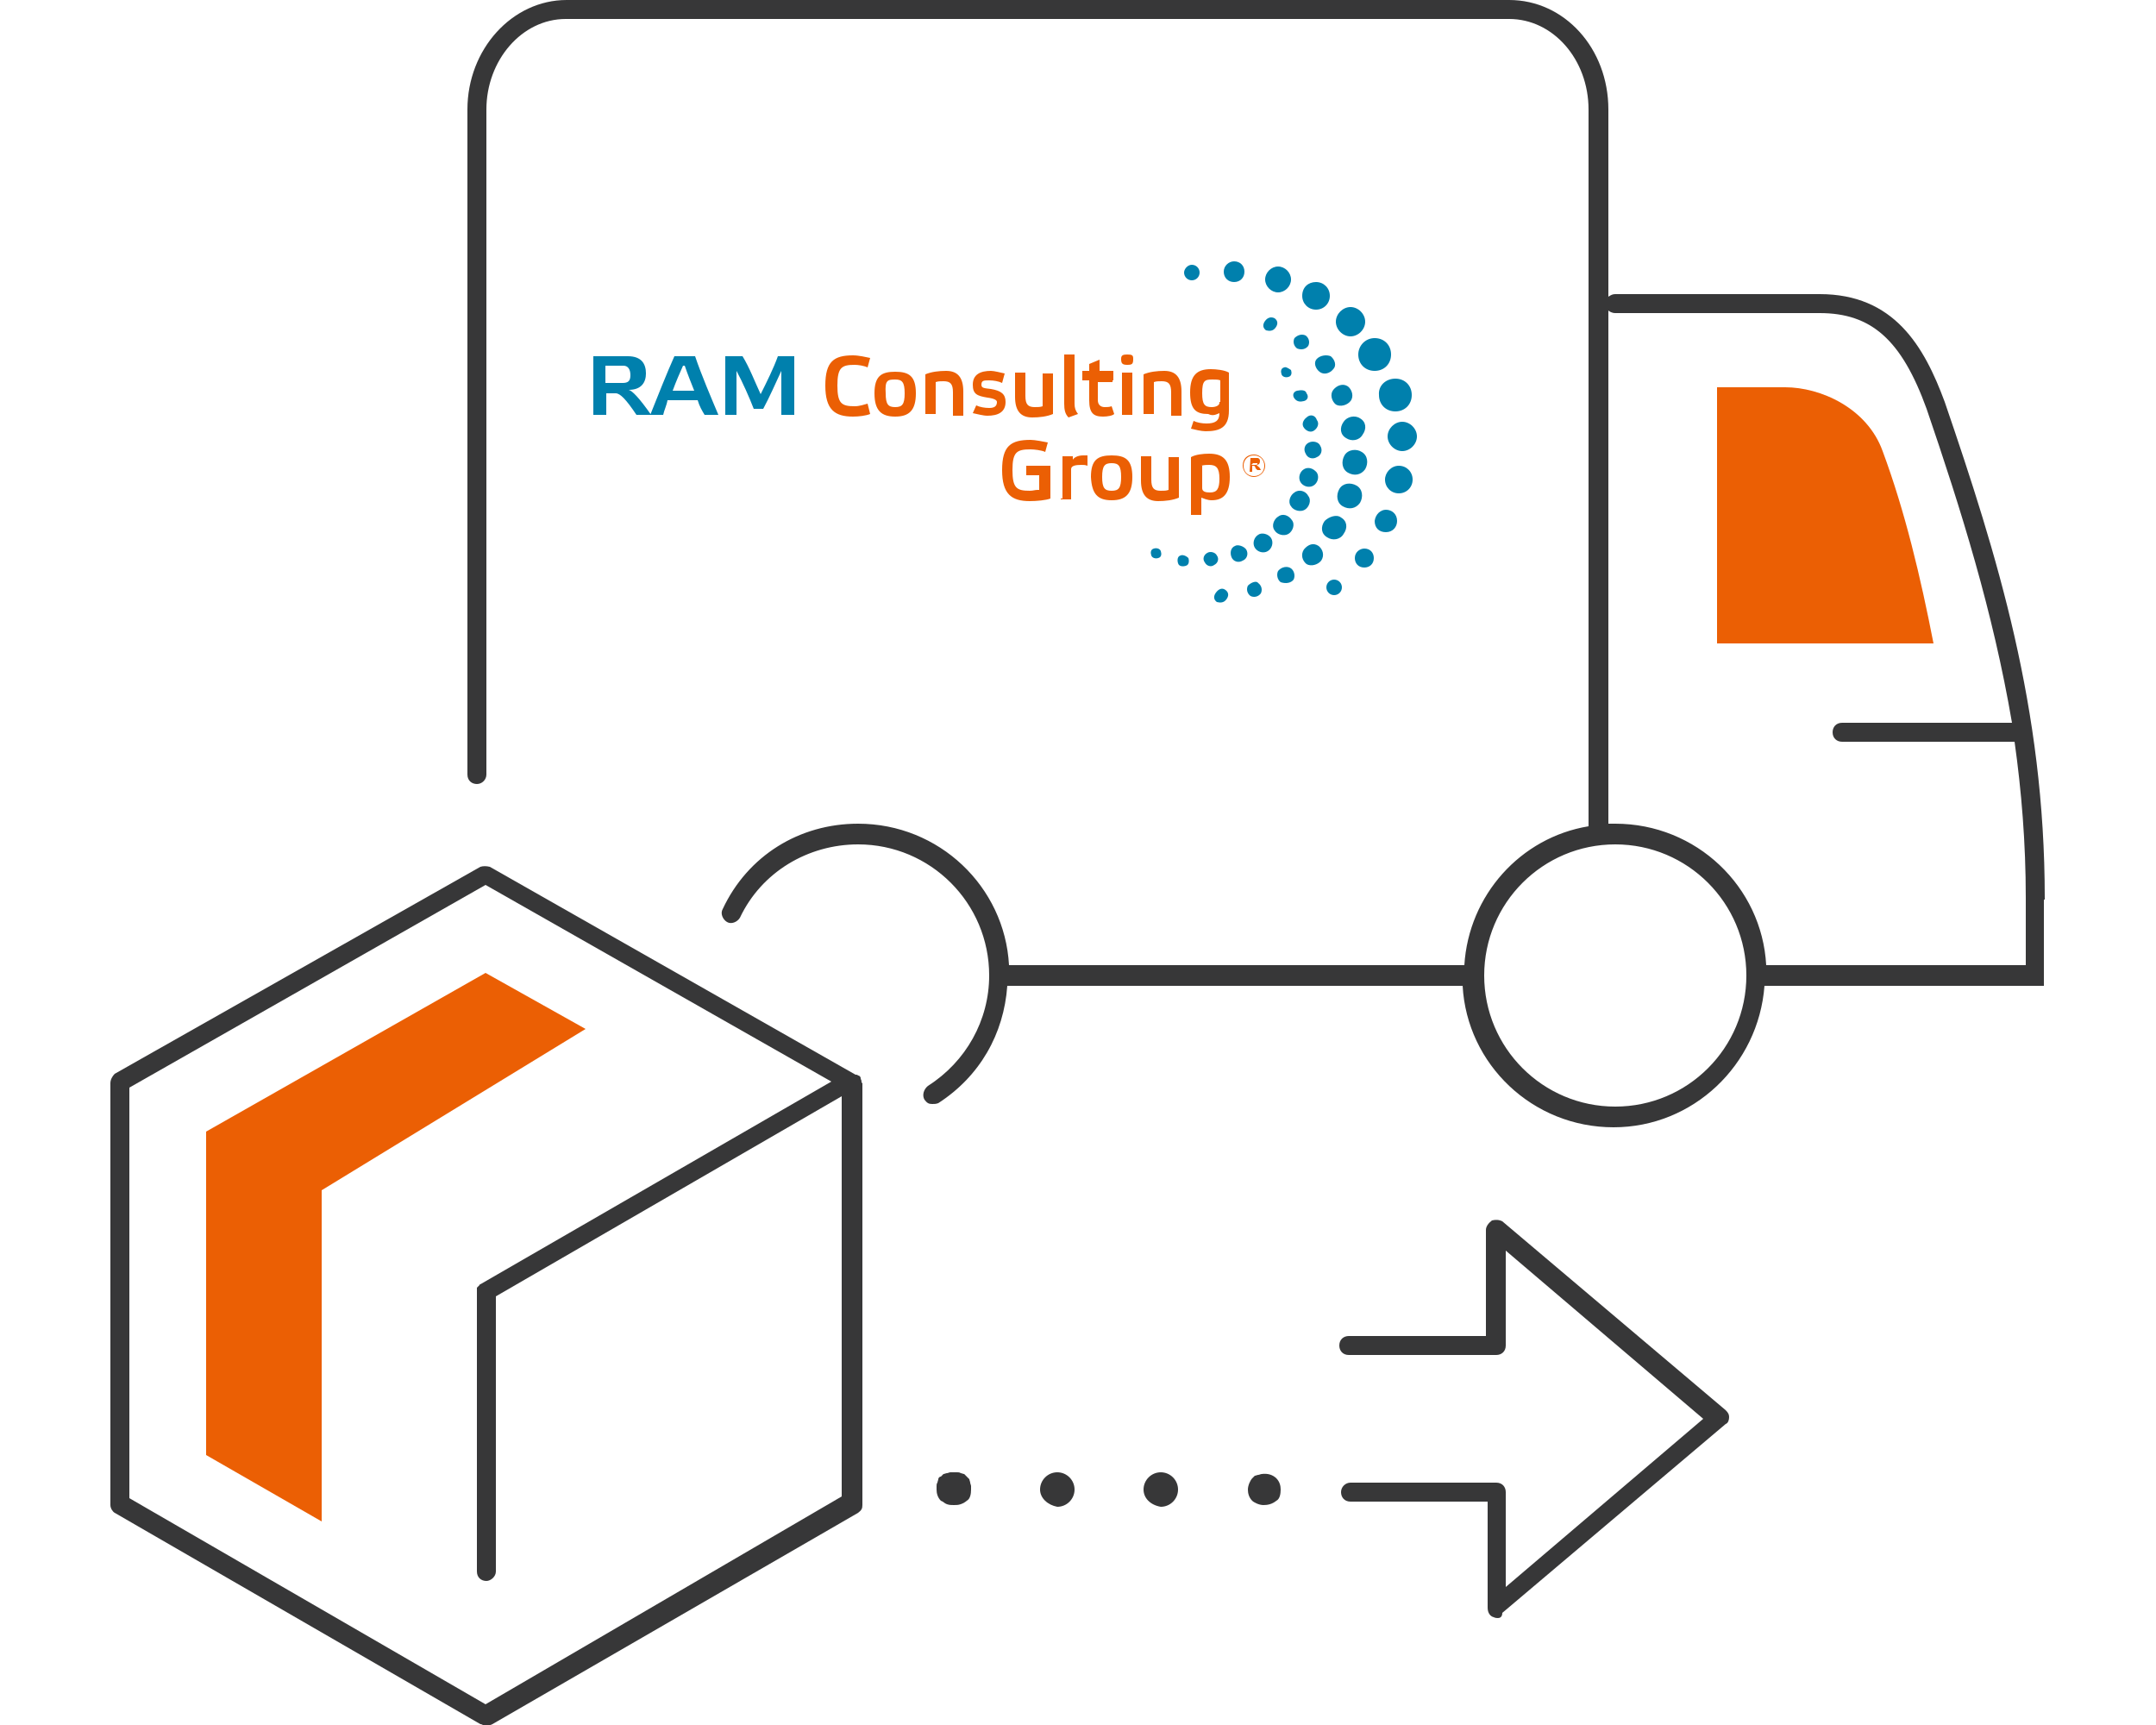 <?xml version="1.0" encoding="utf-8"?>
<!-- Generator: Adobe Illustrator 27.7.0, SVG Export Plug-In . SVG Version: 6.00 Build 0)  -->
<svg version="1.1" id="Ebene_1" xmlns="http://www.w3.org/2000/svg" xmlns:xlink="http://www.w3.org/1999/xlink" x="0px" y="0px"
	 width="250px" height="200px" viewBox="0 0 250 200" style="enable-background:new 0 0 250 200;" xml:space="preserve">
<style type="text/css">
	.st0{fill:#373738;}
	.st1{fill:#EB5F04;}
	.st2{fill:#0080AD;}
	.st3{fill-rule:evenodd;clip-rule:evenodd;fill:#EB5F04;}
	.st4{fill-rule:evenodd;clip-rule:evenodd;fill:#0080AD;}
</style>
<g>
	<path class="st0" d="M237.1,104.1c0-22-5.5-39.7-11.6-57.5c-2.4-6.5-5.9-12.5-14.5-12.5h-23.7c-0.3,0-0.5,0.1-0.8,0.3V12.7
		C186.5,5.6,181.4,0,175,0H65.7c-6.3,0-11.5,5.7-11.5,12.7v77.1c0,0.7,0.5,1.1,1.1,1.1s1.1-0.5,1.1-1.1V12.7
		c0-5.7,4.1-10.5,9.2-10.5H175c5.1,0,9.2,4.7,9.2,10.5v83.1c-7.9,1.3-13.9,8-14.4,16.1H117c-0.5-9.1-8.1-16.4-17.5-16.4
		c-6.8,0-12.8,3.7-15.7,9.9c-0.3,0.5,0,1.2,0.5,1.5c0.5,0.3,1.2,0,1.5-0.5c2.5-5.3,7.9-8.5,13.7-8.5c8.4,0,15.2,6.8,15.2,15.2
		c0,5.2-2.7,10-7.1,12.8c-0.5,0.4-0.7,1.1-0.4,1.6c0.3,0.4,0.5,0.5,0.9,0.5c0.3,0,0.4,0,0.7-0.1c4.8-3.1,7.6-8,8-13.6h52.8
		c0.5,9.1,8.1,16.4,17.5,16.4c9.2,0,16.8-7.2,17.5-16.4H237v-10H237.1z M187.3,128.3c-8.4,0-15.2-6.8-15.2-15.2s6.8-15.2,15.2-15.2
		c8.4,0,15.2,6.8,15.2,15.2S195.7,128.3,187.3,128.3z M234.9,111.9h-30.1c-0.5-9.1-8.1-16.4-17.5-16.4c-0.3,0-0.5,0-0.8,0V36
		c0.1,0.1,0.4,0.3,0.8,0.3H211c6,0,9.5,3.1,12.4,11.1c4,11.7,7.7,23.5,9.9,36.4h-19.7c-0.7,0-1.1,0.5-1.1,1.1c0,0.7,0.5,1.1,1.1,1.1
		h20c0.8,5.7,1.3,11.7,1.3,18.1L234.9,111.9L234.9,111.9z"/>
	<path class="st0" d="M99.9,125.5c0-0.1,0-0.3-0.1-0.4c0,0,0,0,0-0.1s-0.1-0.3-0.3-0.3l0,0c-0.1-0.1-0.1-0.1-0.3-0.1l-42.4-24.1
		c-0.4-0.1-0.8-0.1-1.1,0l-42.4,24c-0.3,0.3-0.5,0.7-0.5,1.1v48.9c0,0.4,0.3,0.8,0.5,0.9l42.4,24.5l0,0c0.1,0,0.1,0,0.3,0.1
		c0.1,0,0.3,0,0.4,0l0,0l0,0c0.1,0,0.3,0,0.4,0s0.1,0,0.3-0.1l0,0l42.4-24.5c0.4-0.3,0.5-0.5,0.5-0.9v-48.9
		C99.9,125.5,99.9,125.5,99.9,125.5L99.9,125.5z M56.3,197.6L15,173.7v-47.6l41.3-23.5l40.1,22.8l-40.7,23.5c0,0-0.1,0-0.1,0.1
		l-0.1,0.1l-0.1,0.1l-0.1,0.1c0,0.1,0,0.1,0,0.3v0.1v32.5c0,0.7,0.5,1.1,1.1,1.1c0.5,0,1.1-0.5,1.1-1.1v-31.9l40.1-23.2v46.4
		L56.3,197.6z"/>
	<g>
		<g>
			<g>
				<g>
					<g>
						<g id="XMLID_00000003103776320420747360000007164789697803157658_">
							<path class="st0" d="M173.7,187.6c-0.1,0-0.3,0-0.5-0.1c-0.4-0.1-0.7-0.5-0.7-1.1v-12.3h-15.9c-0.7,0-1.1-0.5-1.1-1.1
								s0.5-1.1,1.1-1.1h16.9c0.7,0,1.1,0.5,1.1,1.1V184l22.9-19.5l-22.9-19.5V156c0,0.7-0.5,1.1-1.1,1.1h-17.1
								c-0.7,0-1.1-0.5-1.1-1.1c0-0.7,0.5-1.1,1.1-1.1h15.9v-12.3c0-0.4,0.3-0.8,0.7-1.1c0.4-0.1,0.8-0.1,1.2,0.1l25.9,21.9
								c0.3,0.3,0.4,0.5,0.4,0.8s-0.1,0.7-0.4,0.8l-25.9,21.9C174.2,187.5,173.9,187.6,173.7,187.6z"/>
						</g>
					</g>
				</g>
			</g>
		</g>
	</g>
	<g>
		<g>
			<path class="st0" d="M146.5,174.5c-0.5,0-1.1-0.3-1.3-0.5c-0.4-0.4-0.5-0.9-0.5-1.3c0-0.5,0.3-1.1,0.5-1.3
				c0.1-0.1,0.1-0.1,0.3-0.3c0.1,0,0.3-0.1,0.4-0.1c0.1,0,0.3-0.1,0.4-0.1c0.7-0.1,1.3,0.1,1.7,0.5c0.4,0.4,0.5,0.9,0.5,1.3
				c0,0.5-0.1,1.1-0.5,1.3C147.5,174.4,147,174.5,146.5,174.5z"/>
		</g>
		<g>
			<path class="st0" d="M132.6,172.7c0-1.1,0.9-2,2-2l0,0c1.1,0,2,0.9,2,2l0,0c0,1.1-0.9,2-2,2l0,0
				C133.4,174.5,132.6,173.7,132.6,172.7z M120.6,172.7c0-1.1,0.9-2,2-2l0,0c1.1,0,2,0.9,2,2l0,0c0,1.1-0.9,2-2,2l0,0
				C121.5,174.5,120.6,173.7,120.6,172.7z"/>
		</g>
		<g>
			<path class="st0" d="M110.6,174.5c-0.3,0-0.5,0-0.8-0.1c-0.3-0.1-0.4-0.3-0.7-0.4c-0.4-0.4-0.5-0.9-0.5-1.3c0-0.1,0-0.3,0-0.4
				c0-0.1,0-0.3,0.1-0.4c0-0.1,0.1-0.3,0.1-0.4c0-0.1,0.1-0.3,0.3-0.3c0.1-0.1,0.1-0.1,0.3-0.3c0.1,0,0.3-0.1,0.4-0.1
				c0.1,0,0.3-0.1,0.4-0.1c0.3,0,0.5,0,0.8,0c0.1,0,0.3,0,0.4,0.1c0.1,0,0.3,0.1,0.4,0.1c0.1,0.1,0.1,0.1,0.3,0.3
				c0.1,0.1,0.1,0.1,0.3,0.3c0,0.1,0.1,0.3,0.1,0.4s0.1,0.3,0.1,0.4c0,0.1,0,0.3,0,0.4c0,0.5-0.1,1.1-0.5,1.3
				c-0.1,0.1-0.4,0.3-0.7,0.4C111.1,174.5,110.9,174.5,110.6,174.5z"/>
		</g>
	</g>
	<g>
		<polygon class="st1" points="23.9,131.2 23.9,168.7 37.3,176.4 37.3,138 67.9,119.3 56.3,112.8 		"/>
	</g>
	<g>
		<g>
			<path class="st1" d="M95.7,44.7c0,2.8,1.1,3.6,3.2,3.6c0.7,0,1.5-0.1,2-0.3l-0.3-1.2c-0.4,0.1-0.9,0.3-1.5,0.3
				c-1.5,0-2-0.3-2-2.4c0-2.1,0.5-2.4,2-2.4c0.4,0,1.1,0.1,1.5,0.3l0.3-1.1c-0.5-0.1-1.3-0.3-2-0.3C96.7,41.2,95.7,41.9,95.7,44.7
				L95.7,44.7z M103.8,48.3c1.6,0,2.4-0.7,2.4-2.7s-0.8-2.5-2.4-2.5c-1.6,0-2.4,0.5-2.4,2.5C101.4,47.6,102.2,48.3,103.8,48.3
				L103.8,48.3z M103.8,44c0.8,0,1.1,0.3,1.1,1.6c0,1.3-0.3,1.6-1.1,1.6c-0.8,0-1.1-0.3-1.1-1.6C102.6,44.1,102.9,44,103.8,44
				L103.8,44z M108.5,44.3c0.3-0.1,0.5-0.1,0.9-0.1c0.8,0,1.1,0.3,1.1,1.3v2.7h1.2v-2.8c0-1.7-0.7-2.4-2-2.4c-0.8,0-1.7,0.1-2.4,0.4
				V48h1.2V44.3L108.5,44.3z M116.5,43.3c-0.5-0.1-1.2-0.3-1.6-0.3c-1.2,0-2.1,0.4-2.1,1.6c0,1.1,0.5,1.3,1.7,1.5
				c0.8,0.1,1.1,0.3,1.1,0.5c0,0.5-0.3,0.7-0.9,0.7c-0.5,0-1.1-0.1-1.5-0.3l-0.4,0.9c0.5,0.1,1.2,0.3,1.7,0.3c1.2,0,2.1-0.4,2.1-1.6
				c0-0.9-0.5-1.3-1.7-1.5c-0.8-0.1-1.1-0.1-1.1-0.5c0-0.5,0.3-0.5,0.9-0.5c0.5,0,1.1,0.1,1.5,0.3L116.5,43.3L116.5,43.3z
				 M120.9,47.1c-0.3,0.1-0.5,0.1-0.9,0.1c-0.8,0-1.1-0.3-1.1-1.3v-2.7h-1.2V46c0,1.7,0.7,2.4,2,2.4c0.8,0,1.7-0.1,2.4-0.4v-4.7
				h-1.2V47.1L120.9,47.1z M124.6,41.1h-1.2v5.7c0,0.7,0.1,1.2,0.5,1.6L125,48c-0.3-0.4-0.4-0.7-0.4-1.2V41.1L124.6,41.1z
				 M129.1,44.1v-1.1h-1.6v-1.3l-1.2,0.5v0.8h-0.8v1.1h0.8v2.3c0,1.5,0.5,1.9,1.6,1.9c0.5,0,1.1-0.1,1.3-0.3l-0.3-0.9
				c-0.3,0.1-0.5,0.1-0.8,0.1c-0.5,0-0.8-0.3-0.8-0.8v-2.1h1.7V44.1z M131.3,43.2h-1.2v4.9h1.2V43.2L131.3,43.2z M130.7,41.1
				c-0.5,0-0.7,0.1-0.7,0.5c0,0.5,0.1,0.7,0.7,0.7s0.7-0.1,0.7-0.7C131.4,41.2,131.3,41.1,130.7,41.1L130.7,41.1z M133.8,44.3
				c0.3-0.1,0.5-0.1,0.9-0.1c0.8,0,1.1,0.3,1.1,1.3v2.7h1.2v-2.8c0-1.7-0.7-2.4-2-2.4c-0.8,0-1.7,0.1-2.4,0.4V48h1.2V44.3
				L133.8,44.3z M141.4,46.7c0,0.3-0.4,0.5-0.9,0.5c-0.8,0-1.1-0.3-1.1-1.6c0-1.5,0.3-1.6,1.2-1.6c0.3,0,0.7,0,0.9,0.1v2.5H141.4z
				 M141.4,47.9c0,0.9-0.5,1.2-1.5,1.2c-0.5,0-1.1-0.1-1.5-0.3l-0.3,0.9c0.4,0.1,1.2,0.3,1.7,0.3c1.6,0,2.7-0.4,2.7-2.4v-4.4
				c-0.5-0.3-1.5-0.4-2.1-0.4c-1.6,0-2.4,0.7-2.4,2.7s0.7,2.5,2.1,2.5C140.7,48.3,141.1,48,141.4,47.9L141.4,47.9z"/>
		</g>
		<g>
			<path class="st2" d="M70.2,42.4h2.1c0.5,0,0.8,0.4,0.8,1.1c0,0.7-0.3,0.9-0.9,0.9h-2V42.4L70.2,42.4z M72.9,45.2
				c1.5,0,2-0.9,2-1.9c0-1.1-0.5-2-2.1-2h-4v6.8h1.5v-2.5h1.1c0.5,0,1.2,0.7,2.4,2.5h1.7C74.1,46.1,73.3,45.3,72.9,45.2L72.9,45.2z
				 M81.7,48.1h1.6c-0.8-1.9-2-4.7-2.7-6.8h-2.4c-0.9,2-2,4.8-2.8,6.8h1.5c0.1-0.5,0.4-1.1,0.5-1.7h3.5
				C81.1,47.1,81.4,47.6,81.7,48.1L81.7,48.1z M79.4,42.4c0.3,0.9,0.7,1.9,1.1,2.9h-2.5c0.4-1.1,0.8-2,1.2-2.9H79.4L79.4,42.4z
				 M88.2,45.7c-0.7-1.5-1.3-3.1-2.1-4.4h-2v6.8h1.3v-5.1c0.7,1.3,1.5,3.1,2,4.4h1.1c0.7-1.3,1.5-3.1,2.1-4.4v5.1h1.5v-6.8h-1.9
				C89.7,42.7,88.9,44.3,88.2,45.7L88.2,45.7z"/>
		</g>
		<g>
			<path class="st1" d="M120.3,56.8c-0.3,0-0.5,0.1-0.9,0.1c-1.5,0-2-0.3-2-2.4s0.5-2.4,2.1-2.4c0.4,0,1.3,0.1,1.7,0.3l0.3-1.1
				c-0.5-0.1-1.5-0.3-2-0.3c-2.3,0-3.3,0.7-3.3,3.5c0,2.8,1.1,3.6,3.2,3.6c0.8,0,1.9-0.1,2.4-0.3V54H119v1.1h1.5v1.7H120.3z
				 M123,57.9h1.2v-3.5c0-0.4,0.5-0.5,1.2-0.5c0.3,0,0.4,0,0.7,0.1v-1.2c-0.1,0-0.4,0-0.5,0c-0.7,0-1.1,0.3-1.2,0.5v-0.4h-1.2v4.9
				H123z M128.9,58c1.6,0,2.4-0.7,2.4-2.7s-0.8-2.5-2.4-2.5c-1.6,0-2.4,0.5-2.4,2.5C126.6,57.3,127.3,58,128.9,58L128.9,58z
				 M128.9,53.7c0.8,0,1.1,0.3,1.1,1.6c0,1.3-0.3,1.6-1.1,1.6s-1.1-0.3-1.1-1.6C127.8,54,128.1,53.7,128.9,53.7L128.9,53.7z
				 M135.5,56.8c-0.3,0.1-0.5,0.1-0.9,0.1c-0.8,0-1.1-0.3-1.1-1.3v-2.7h-1.2v2.8c0,1.7,0.7,2.4,2,2.4c0.8,0,1.7-0.1,2.4-0.4v-4.7
				h-1.2V56.8L135.5,56.8z M139.3,54c0.3-0.1,0.7-0.1,0.9-0.1c0.8,0,1.2,0.3,1.2,1.6c0,1.2-0.3,1.6-1.1,1.6c-0.5,0-0.9-0.1-0.9-0.5
				V54H139.3z M138.1,59.7h1.2v-2c0.3,0.1,0.7,0.3,1.2,0.3c1.3,0,2.1-0.7,2.1-2.7s-0.8-2.7-2.4-2.7c-0.7,0-1.6,0.1-2.1,0.4V59.7
				L138.1,59.7z"/>
		</g>
		<g>
			<path class="st3" d="M144.9,54.7h0.3V54c0.3,0,0.3,0,0.4,0.3l0.1,0.1l0.1,0.1h0.4c0,0-0.1-0.3-0.3-0.4l-0.1-0.1l0,0l-0.1-0.1h0.1
				c0.3-0.1,0.3-0.3,0.3-0.5c0-0.1-0.1-0.3-0.3-0.3s-0.1,0-0.3,0s-0.4,0-0.5,0L144.9,54.7L144.9,54.7z M145.1,53.9c0,0,0.3,0,0.4,0
				c0.1,0,0.3,0,0.3-0.1v-0.1h-0.1c-0.1,0-0.3,0-0.4,0L145.1,53.9L145.1,53.9z"/>
		</g>
		<g>
			<path class="st3" d="M145.4,52.8c0.7,0,1.2,0.5,1.2,1.2s-0.5,1.2-1.2,1.2c-0.7,0-1.2-0.5-1.2-1.2S144.7,52.8,145.4,52.8
				L145.4,52.8z M145.4,52.7c0.8,0,1.3,0.7,1.3,1.3c0,0.8-0.7,1.3-1.3,1.3c-0.8,0-1.3-0.7-1.3-1.3C144.1,53.2,144.6,52.7,145.4,52.7
				L145.4,52.7z"/>
		</g>
		<g>
			<path class="st4" d="M138.2,30.7c0.5,0,0.9,0.4,0.9,0.9s-0.4,0.9-0.9,0.9s-0.9-0.4-0.9-0.9C137.3,31.2,137.7,30.7,138.2,30.7
				L138.2,30.7z"/>
		</g>
		<g>
			<path class="st4" d="M143.1,30.3c0.7,0,1.2,0.5,1.2,1.2c0,0.7-0.5,1.2-1.2,1.2s-1.2-0.5-1.2-1.2
				C141.9,30.8,142.5,30.3,143.1,30.3L143.1,30.3z"/>
		</g>
		<g>
			<path class="st4" d="M148.2,30.9c0.8,0,1.5,0.7,1.5,1.5c0,0.8-0.7,1.5-1.5,1.5c-0.8,0-1.5-0.7-1.5-1.5
				C146.7,31.6,147.4,30.9,148.2,30.9L148.2,30.9z"/>
		</g>
		<g>
			<path class="st4" d="M152.6,32.7c0.9,0,1.6,0.7,1.6,1.6s-0.7,1.6-1.6,1.6s-1.6-0.7-1.6-1.6C151,33.3,151.7,32.7,152.6,32.7
				L152.6,32.7z"/>
		</g>
		<g>
			<path class="st4" d="M156.6,35.6c0.9,0,1.7,0.8,1.7,1.7c0,0.9-0.8,1.7-1.7,1.7s-1.7-0.8-1.7-1.7S155.7,35.6,156.6,35.6
				L156.6,35.6z"/>
		</g>
		<g>
			<path class="st4" d="M159.4,39.2c1.1,0,1.9,0.8,1.9,1.9s-0.8,1.9-1.9,1.9c-1.1,0-1.9-0.8-1.9-1.9
				C157.5,40.1,158.3,39.2,159.4,39.2L159.4,39.2z"/>
		</g>
		<g>
			<path class="st4" d="M161.8,43.9c1.1,0,1.9,0.8,1.9,1.9c0,1.1-0.8,1.9-1.9,1.9c-1.1,0-1.9-0.8-1.9-1.9
				C159.8,44.7,160.7,43.9,161.8,43.9L161.8,43.9z"/>
		</g>
		<g>
			<path class="st4" d="M162.6,48.9c0.9,0,1.7,0.8,1.7,1.7s-0.8,1.7-1.7,1.7s-1.7-0.8-1.7-1.7S161.7,48.9,162.6,48.9L162.6,48.9z"/>
		</g>
		<g>
			<path class="st4" d="M162.2,54c0.9,0,1.6,0.7,1.6,1.6s-0.7,1.6-1.6,1.6c-0.9,0-1.6-0.7-1.6-1.6C160.6,54.8,161.3,54,162.2,54
				L162.2,54z"/>
		</g>
		<g>
			<path class="st4" d="M160.7,59.1c0.7,0,1.3,0.5,1.3,1.3c0,0.7-0.5,1.3-1.3,1.3s-1.3-0.5-1.3-1.3
				C159.5,59.6,160.1,59.1,160.7,59.1L160.7,59.1z"/>
		</g>
		<g>
			<path class="st4" d="M158.2,63.6c0.7,0,1.1,0.5,1.1,1.1c0,0.7-0.5,1.1-1.1,1.1c-0.7,0-1.1-0.5-1.1-1.1
				C157.1,64,157.7,63.6,158.2,63.6L158.2,63.6z"/>
		</g>
		<g>
			<path class="st4" d="M154.7,67.2c0.5,0,0.9,0.4,0.9,0.9c0,0.5-0.4,0.9-0.9,0.9c-0.5,0-0.9-0.4-0.9-0.9
				C153.8,67.6,154.2,67.2,154.7,67.2L154.7,67.2z"/>
		</g>
		<g>
			<path class="st4" d="M147.8,36.9c0.4,0.3,0.4,0.7,0.1,1.1s-0.7,0.4-1.1,0.3c-0.4-0.3-0.4-0.7-0.1-1.1
				C147,36.8,147.4,36.7,147.8,36.9L147.8,36.9z"/>
		</g>
		<g>
			<path class="st4" d="M151.4,38.9c0.4,0.3,0.5,0.8,0.3,1.2c-0.3,0.4-0.8,0.5-1.3,0.3c-0.4-0.3-0.5-0.8-0.3-1.2
				C150.5,38.8,151,38.7,151.4,38.9L151.4,38.9z"/>
		</g>
		<g>
			<path class="st4" d="M154.3,41.3c0.5,0.4,0.7,1.1,0.3,1.5c-0.4,0.5-1.1,0.7-1.6,0.3c-0.5-0.4-0.7-1.1-0.3-1.5
				C153.1,41.2,153.8,41.1,154.3,41.3L154.3,41.3z"/>
		</g>
		<g>
			<path class="st4" d="M156.3,44.8c0.5,0.4,0.7,1.2,0.3,1.7c-0.4,0.5-1.2,0.7-1.7,0.4c-0.5-0.4-0.7-1.2-0.3-1.7
				C155,44.7,155.7,44.4,156.3,44.8L156.3,44.8z"/>
		</g>
		<g>
			<path class="st4" d="M157.7,48.5c0.7,0.4,0.8,1.2,0.3,1.9c-0.4,0.7-1.3,0.8-1.9,0.4c-0.7-0.4-0.8-1.2-0.3-1.9
				C156.2,48.3,157.1,48.1,157.7,48.5L157.7,48.5z"/>
		</g>
		<g>
			<path class="st4" d="M157.9,52.4c0.7,0.4,0.8,1.3,0.4,2c-0.5,0.7-1.3,0.8-2,0.4c-0.7-0.4-0.8-1.3-0.4-2
				C156.3,52.1,157.3,52,157.9,52.4L157.9,52.4z"/>
		</g>
		<g>
			<path class="st4" d="M157.3,56.3c0.7,0.4,0.8,1.3,0.4,2c-0.5,0.7-1.3,0.8-2,0.4c-0.7-0.4-0.8-1.3-0.4-2
				C155.7,56,156.6,55.9,157.3,56.3L157.3,56.3z"/>
		</g>
		<g>
			<path class="st4" d="M155.5,60c0.7,0.4,0.8,1.2,0.3,1.9c-0.4,0.7-1.3,0.8-1.9,0.4c-0.7-0.4-0.8-1.2-0.3-1.9
				C154.1,59.9,155,59.6,155.5,60L155.5,60z"/>
		</g>
		<g>
			<path class="st4" d="M152.9,63.3c0.5,0.4,0.7,1.1,0.3,1.7c-0.4,0.5-1.2,0.7-1.7,0.4c-0.5-0.4-0.7-1.1-0.3-1.7
				C151.7,63.1,152.3,62.9,152.9,63.3L152.9,63.3z"/>
		</g>
		<g>
			<path class="st4" d="M149.7,65.9c0.4,0.3,0.5,0.9,0.3,1.3c-0.3,0.4-0.9,0.5-1.5,0.3c-0.4-0.3-0.5-0.9-0.3-1.3
				C148.6,65.7,149.3,65.6,149.7,65.9L149.7,65.9z"/>
		</g>
		<g>
			<path class="st4" d="M145.9,67.6c0.4,0.3,0.5,0.8,0.3,1.2c-0.3,0.4-0.8,0.5-1.2,0.3c-0.4-0.3-0.5-0.8-0.3-1.2
				C145.1,67.5,145.7,67.3,145.9,67.6L145.9,67.6z"/>
		</g>
		<g>
			<path class="st4" d="M142.1,68.4c0.4,0.3,0.4,0.7,0.1,1.1c-0.3,0.4-0.7,0.4-1.1,0.3c-0.4-0.3-0.4-0.7-0.1-1.1
				C141.3,68.3,141.7,68.1,142.1,68.4L142.1,68.4z"/>
		</g>
		<g>
			<path class="st4" d="M149.7,42.9c0.1,0.3,0.1,0.7-0.3,0.8c-0.3,0.1-0.7,0-0.8-0.3c-0.1-0.3-0.1-0.7,0.3-0.8
				C149.1,42.5,149.4,42.7,149.7,42.9L149.7,42.9z"/>
		</g>
		<g>
			<path class="st4" d="M151.5,45.6c0.3,0.4,0.1,0.8-0.3,0.9c-0.4,0.1-0.8,0.1-1.1-0.3c-0.3-0.4-0.1-0.8,0.3-0.9
				C150.9,45.2,151.4,45.2,151.5,45.6L151.5,45.6z"/>
		</g>
		<g>
			<path class="st4" d="M152.7,48.7c0.3,0.4,0.1,0.9-0.3,1.2c-0.4,0.3-0.9,0.1-1.2-0.3c-0.3-0.4-0.1-0.9,0.3-1.2
				C151.9,48,152.5,48.1,152.7,48.7L152.7,48.7z"/>
		</g>
		<g>
			<path class="st4" d="M153.1,51.7c0.3,0.5,0.1,1.1-0.4,1.3c-0.5,0.3-1.1,0.1-1.3-0.4c-0.3-0.5-0.1-1.1,0.4-1.3
				C152.2,51.1,152.9,51.2,153.1,51.7L153.1,51.7z"/>
		</g>
		<g>
			<path class="st4" d="M152.7,54.8c0.3,0.5,0.1,1.2-0.4,1.5c-0.5,0.3-1.2,0.1-1.5-0.4c-0.3-0.5-0.1-1.2,0.4-1.5
				C151.7,54.1,152.3,54.3,152.7,54.8L152.7,54.8z"/>
		</g>
		<g>
			<path class="st4" d="M151.7,57.5c0.4,0.5,0.1,1.3-0.4,1.6s-1.3,0.1-1.6-0.4c-0.4-0.5-0.1-1.3,0.4-1.6
				C150.6,56.7,151.4,56.9,151.7,57.5L151.7,57.5z"/>
		</g>
		<g>
			<path class="st4" d="M149.8,60.3c0.4,0.5,0.1,1.3-0.4,1.6s-1.3,0.1-1.6-0.4c-0.4-0.5-0.1-1.3,0.4-1.6
				C148.7,59.5,149.4,59.7,149.8,60.3L149.8,60.3z"/>
		</g>
		<g>
			<path class="st4" d="M147.4,62.4c0.3,0.5,0.1,1.2-0.4,1.5c-0.5,0.3-1.2,0.1-1.5-0.4s-0.1-1.2,0.4-1.5
				C146.3,61.7,147.1,61.9,147.4,62.4L147.4,62.4z"/>
		</g>
		<g>
			<path class="st4" d="M144.5,63.7c0.3,0.5,0.1,1.1-0.4,1.3c-0.5,0.3-1.1,0.1-1.3-0.4s-0.1-1.1,0.4-1.3
				C143.5,63.1,144.2,63.3,144.5,63.7L144.5,63.7z"/>
		</g>
		<g>
			<path class="st4" d="M141.1,64.4c0.3,0.4,0.1,0.9-0.3,1.1c-0.4,0.3-0.9,0.1-1.1-0.3c-0.3-0.4-0.1-0.9,0.3-1.1
				C140.3,63.9,140.9,64,141.1,64.4L141.1,64.4z"/>
		</g>
		<g>
			<path class="st4" d="M137.8,64.7c0.1,0.3,0.1,0.8-0.3,0.9c-0.3,0.1-0.8,0.1-0.9-0.3c-0.1-0.3-0.1-0.8,0.3-0.9
				C137.1,64.3,137.5,64.4,137.8,64.7L137.8,64.7z"/>
		</g>
		<g>
			<path class="st4" d="M134.6,63.9c0.1,0.3,0.1,0.7-0.3,0.8c-0.3,0.1-0.7,0-0.8-0.3c-0.1-0.3-0.1-0.7,0.3-0.8
				C134.1,63.5,134.5,63.6,134.6,63.9L134.6,63.9z"/>
		</g>
	</g>
	<g>
		<path class="st1" d="M207,44.9h-7.9v29.7h25.1c-1.5-7.7-3.3-15.3-5.9-22.3C216.5,47.3,211.1,44.9,207,44.9z"/>
	</g>
</g>
</svg>
